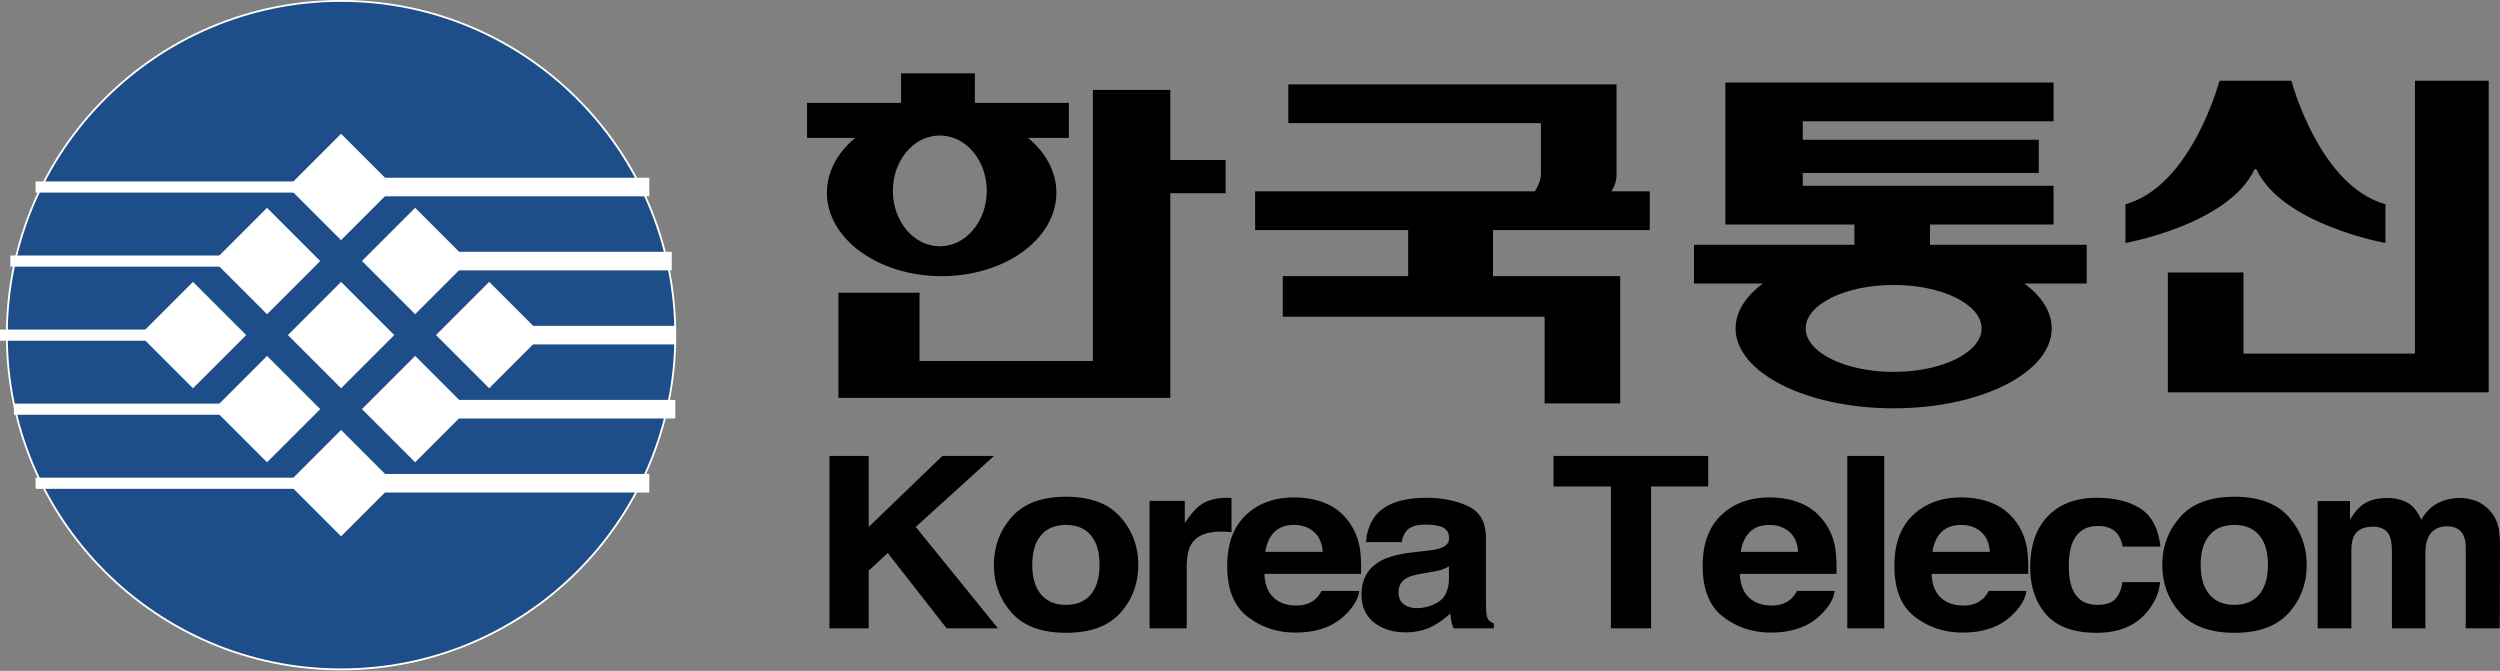 <?xml version="1.0" encoding="UTF-8" standalone="no"?>
<svg
   xml:space="preserve"
   width="858.975"
   height="230.507"
   viewBox="0 0 858.975 230.507"
   version="1.1"
   id="svg1323"
   xmlns="http://www.w3.org/2000/svg"
   xmlns:svg="http://www.w3.org/2000/svg"><rect x="0" y="0" width="858.975" height="230.507" fill="#808080" stroke="none"/><defs
     id="defs1327" /><g
     id="g2442"><g
       id="g2414"><path
         d="m 284.121,66.214 c 0,15.836 17.652,28.672 39.425,28.672 21.77,0 39.42,-12.836 39.42,-28.672 0,-7.214 -3.674,-13.804 -9.725,-18.841 h 14.017 v -12.036 H 334.951 V 25.201 h -25.345 v 10.136 h -32.309 v 12.036 h 16.55 c -6.052,5.037 -9.725,11.627 -9.725,18.841 z m 43.516,-18.841 c 6.601,2.384 11.404,9.634 11.404,18.209 0,10.52 -7.22,19.045 -16.127,19.045 -8.907,0 -16.13,-8.525 -16.13,-19.045 0,-8.576 4.802,-15.826 11.407,-18.209 3.348,-1.15 6.256,-1.015 9.447,0"
         style="fill:#000000;fill-opacity:1;fill-rule:nonzero;stroke:none;stroke-width:0.355"
         id="path1313" /><path
         d="m 402.106,30.902 h -26.607 v 93.13 h -59.556 v -23.443 h -27.877 v 36.112 H 402.106 V 66.379 h 19.005 V 54.974 H 402.106 V 30.902 M 555.425,60.044 V 29.003 H 442.653 v 13.3 h 86.797 v 17.743 c 0,0 -0.003,2.558 -2.117,5.701 h -96.083 v 13.302 h 52.586 v 15.838 h -43.086 v 13.942 h 89.967 v 29.776 H 556.688 V 94.886 H 512.974 V 79.049 h 53.856 V 65.747 h -13.163 c 1.036,-1.627 1.759,-3.537 1.759,-5.703 m 107.702,17.107 h 42.451 V 63.843 h -86.163 v -4.431 h 81.092 V 48.005 h -81.092 v -6.333 h 86.163 V 28.369 H 592.802 v 48.782 h 44.353 v 6.968 h -55.118 v 13.304 h 23.663 c -5.915,4.397 -9.369,9.703 -9.369,15.417 0,15.161 24.313,27.453 54.306,27.453 29.99,0 54.309,-12.292 54.309,-27.453 0,-5.714 -3.468,-11.019 -9.368,-15.417 h 21.405 V 84.119 H 663.127 Z M 650.637,127.776 c -16.685,0 -30.217,-6.689 -30.217,-14.937 0,-8.243 13.532,-14.933 30.217,-14.933 16.685,0 30.21,6.689 30.21,14.934 0,8.247 -13.525,14.935 -30.21,14.935 M 829.747,27.737 V 121.5 H 770.829 V 93.622 H 744.852 V 134.802 H 855.092 V 27.737 h -25.344"
         style="fill:#000000;fill-opacity:1;fill-rule:nonzero;stroke:none;stroke-width:0.355"
         id="path1315" /><path
         d="m 774.636,58.141 h 0.631 c 8.865,19.01 44.348,25.346 44.348,25.346 V 70.179 C 796.807,63.843 787.303,27.737 787.303,27.737 h -24.707 c 0,0 -9.506,36.106 -32.313,42.442 v 13.308 c 0,0 35.483,-6.336 44.354,-25.346 M 284.989,215.895 v -59.241 h 13.485 v 24.396 l 25.33,-24.396 h 17.714 l -26.885,24.396 28.266,34.845 h -17.628 l -20.252,-25.881 -6.546,6.065 v 19.815 h -13.485"
         style="fill:#000000;fill-opacity:1;fill-rule:nonzero;stroke:none;stroke-width:0.355"
         id="path1317" /><path
         d="m 357.683,204.237 c -2,-2.382 -3,-5.773 -3,-10.162 0,-4.397 1,-7.778 3,-10.152 2.004,-2.37 4.858,-3.555 8.572,-3.555 3.709,0 6.556,1.185 8.546,3.555 1.985,2.374 2.978,5.755 2.978,10.152 0,4.389 -0.994,7.781 -2.978,10.162 -1.99,2.391 -4.837,3.583 -8.547,3.583 -3.713,0 -6.567,-1.192 -8.571,-3.583 z m 27.263,-26.604 c -4.092,-4.635 -10.312,-6.955 -18.649,-6.955 -8.336,0 -14.555,2.32 -18.649,6.955 -4.093,4.639 -6.142,10.113 -6.142,16.441 0,6.427 2.049,11.928 6.142,16.494 4.095,4.575 10.313,6.854 18.649,6.854 8.337,0 14.558,-2.28 18.649,-6.854 4.096,-4.565 6.146,-10.067 6.146,-16.493 0,-6.331 -2.05,-11.803 -6.145,-16.441 m 36.511,-6.592 c 0.23,0 0.433,0.004 0.603,0.021 a 28.029,28.029 0 0 0 1.081,0.059 v 11.737 a 38.565,38.565 0 0 0 -3.649,-0.199 c -5.097,0 -8.528,1.502 -10.277,4.502 -0.979,1.685 -1.472,4.287 -1.472,7.794 v 20.939 H 394.975 V 172.089 h 12.104 v 7.637 c 1.957,-2.925 3.666,-4.918 5.116,-5.99 2.372,-1.792 5.465,-2.693 9.263,-2.693 m 29.959,11.676 c 1.825,1.563 2.843,3.869 3.053,6.895 h -19.717 c 0.411,-2.842 1.432,-5.096 3.042,-6.754 1.621,-1.659 3.898,-2.491 6.837,-2.491 2.699,0 4.957,0.781 6.785,2.351 z M 428.054,176.991 c -4.259,4.048 -6.391,9.859 -6.391,17.445 0,8.09 2.362,13.93 7.078,17.524 4.717,3.589 10.159,5.383 16.33,5.383 7.482,0 13.299,-2.127 17.458,-6.39 2.668,-2.679 4.167,-5.317 4.489,-7.916 H 454.065 c -0.677,1.288 -1.464,2.292 -2.358,3.009 -1.632,1.346 -3.756,2.011 -6.366,2.011 -2.461,0 -4.571,-0.547 -6.319,-1.645 -2.879,-1.77 -4.404,-4.851 -4.585,-9.243 h 33.213 c 0.051,-3.781 -0.077,-6.671 -0.407,-8.685 -0.564,-3.427 -1.795,-6.439 -3.692,-9.038 -2.107,-2.951 -4.78,-5.109 -8.014,-6.473 -3.234,-1.368 -6.876,-2.051 -10.905,-2.051 -6.798,0 -12.323,2.026 -16.578,6.069 m 66.214,29.786 c -2.301,1.445 -4.816,2.166 -7.542,2.166 -1.716,0 -3.178,-0.432 -4.383,-1.305 -1.202,-0.868 -1.802,-2.284 -1.802,-4.24 0,-2.196 0.982,-3.819 2.936,-4.862 1.16,-0.617 3.075,-1.14 5.742,-1.566 l 2.847,-0.483 c 1.429,-0.244 2.543,-0.506 3.365,-0.783 a 14.231,14.231 0 0 0 2.419,-1.107 v 4.26 c -0.085,3.835 -1.281,6.473 -3.582,7.921 z m -19.56,-14.231 c -4.603,2.41 -6.894,6.31 -6.894,11.692 0,4.156 1.425,7.366 4.29,9.631 2.862,2.262 6.49,3.396 10.883,3.396 3.444,0 6.529,-0.708 9.257,-2.127 2.287,-1.21 4.305,-2.666 6.056,-4.385 0.089,0.991 0.21,1.878 0.358,2.653 0.141,0.777 0.411,1.607 0.801,2.49 h 13.798 v -1.683 c -0.837,-0.35 -1.453,-0.792 -1.871,-1.328 -0.415,-0.537 -0.667,-1.551 -0.756,-3.057 -0.06,-1.981 -0.092,-3.666 -0.092,-5.063 v -20.096 c 0,-5.277 -2.06,-8.869 -6.184,-10.772 -4.131,-1.905 -8.844,-2.853 -14.157,-2.853 -8.159,0 -13.918,1.93 -17.27,5.789 -2.11,2.464 -3.294,5.617 -3.563,9.442 h 12.24 c 0.302,-1.685 0.894,-3.026 1.784,-4.016 1.25,-1.338 3.37,-2.008 6.366,-2.008 2.671,0 4.699,0.338 6.072,1.022 1.383,0.687 2.071,1.918 2.071,3.718 0,1.472 -0.905,2.562 -2.713,3.252 -1.007,0.405 -2.685,0.742 -5.028,1.007 l -4.316,0.483 c -4.897,0.562 -8.61,1.502 -11.131,2.813 m 59.071,-35.89 h 53.148 v 10.491 H 567.294 V 215.895 H 553.5 v -48.749 h -19.721 v -10.492 m 80.999,26.065 c 1.823,1.563 2.84,3.869 3.05,6.895 h -19.72 c 0.412,-2.842 1.433,-5.096 3.047,-6.754 1.621,-1.659 3.898,-2.491 6.834,-2.491 2.702,0 4.968,0.781 6.79,2.351 z M 591.412,176.991 c -4.265,4.048 -6.39,9.859 -6.39,17.445 0,8.09 2.362,13.93 7.074,17.524 4.72,3.589 10.167,5.383 16.341,5.383 7.475,0 13.287,-2.127 17.447,-6.39 2.667,-2.679 4.162,-5.317 4.492,-7.916 h -12.958 c -0.676,1.288 -1.464,2.292 -2.355,3.009 -1.628,1.346 -3.755,2.011 -6.362,2.011 -2.464,0 -4.575,-0.547 -6.326,-1.645 -2.88,-1.77 -4.402,-4.851 -4.582,-9.243 h 33.21 c 0.053,-3.781 -0.079,-6.671 -0.408,-8.685 -0.557,-3.427 -1.794,-6.439 -3.691,-9.038 -2.107,-2.951 -4.773,-5.109 -8.014,-6.473 -3.231,-1.368 -6.873,-2.051 -10.906,-2.051 -6.798,0 -12.319,2.026 -16.575,6.069 m 56.001,-20.336 v 59.24 h -12.687 v -59.241 h 12.688 m 33.235,26.065 c 1.826,1.563 2.84,3.869 3.053,6.895 h -19.728 c 0.422,-2.842 1.432,-5.096 3.054,-6.754 1.613,-1.659 3.889,-2.491 6.837,-2.491 2.695,0 4.957,0.781 6.784,2.351 z M 657.278,176.991 c -4.255,4.048 -6.387,9.859 -6.387,17.445 0,8.09 2.359,13.93 7.078,17.524 4.72,3.589 10.166,5.383 16.334,5.383 7.482,0 13.298,-2.127 17.447,-6.39 2.674,-2.679 4.17,-5.317 4.5,-7.916 h -12.954 c -0.685,1.288 -1.469,2.292 -2.362,3.009 -1.632,1.346 -3.756,2.011 -6.362,2.011 -2.468,0 -4.575,-0.547 -6.32,-1.645 -2.881,-1.77 -4.41,-4.851 -4.584,-9.243 h 33.203 c 0.057,-3.781 -0.074,-6.671 -0.401,-8.685 -0.564,-3.427 -1.795,-6.439 -3.692,-9.038 -2.11,-2.951 -4.78,-5.109 -8.014,-6.473 -3.234,-1.368 -6.872,-2.051 -10.901,-2.051 -6.809,0 -12.323,2.026 -16.586,6.069 m 85.028,10.812 h -13.004 a 9.609,9.609 0 0 0 -1.816,-4.422 c -1.429,-1.762 -3.641,-2.652 -6.634,-2.652 -4.277,0 -7.195,1.92 -8.773,5.747 -0.826,2.033 -1.246,4.748 -1.246,8.12 0,3.212 0.419,5.799 1.246,7.756 1.518,3.651 4.365,5.468 8.549,5.468 2.965,0 5.068,-0.725 6.316,-2.173 1.252,-1.449 2.007,-3.322 2.276,-5.628 h 12.948 c -0.294,3.483 -1.681,6.783 -4.182,9.889 -3.975,5.014 -9.865,7.516 -17.67,7.516 -7.805,0 -13.547,-2.089 -17.226,-6.269 -3.682,-4.177 -5.519,-9.606 -5.519,-16.277 0,-7.526 2.032,-13.386 6.096,-17.565 4.067,-4.183 9.677,-6.269 16.83,-6.269 6.083,0 11.054,1.231 14.929,3.699 3.876,2.463 6.171,6.816 6.88,13.06 m 16.83,16.434 c -2.004,-2.382 -3.003,-5.773 -3.003,-10.162 0,-4.397 1,-7.778 3.003,-10.152 2.008,-2.37 4.858,-3.555 8.568,-3.555 3.713,0 6.554,1.185 8.553,3.555 1.983,2.374 2.978,5.755 2.978,10.152 0,4.389 -0.996,7.781 -2.978,10.162 -1.999,2.391 -4.841,3.583 -8.553,3.583 -3.71,0 -6.56,-1.192 -8.568,-3.583 z m 27.267,-26.604 c -4.1,-4.635 -10.312,-6.955 -18.649,-6.955 -8.345,0 -14.557,2.32 -18.653,6.955 -4.093,4.639 -6.145,10.113 -6.145,16.441 0,6.427 2.052,11.928 6.145,16.494 4.096,4.575 10.309,6.854 18.653,6.854 8.337,0 14.55,-2.28 18.649,-6.854 4.096,-4.565 6.145,-10.067 6.145,-16.493 0,-6.331 -2.049,-11.803 -6.145,-16.441 m 58.916,-6.513 c 1.925,0 3.809,0.379 5.684,1.124 1.872,0.754 3.567,2.066 5.085,3.938 1.227,1.534 2.057,3.409 2.486,5.631 0.262,1.475 0.401,3.635 0.401,6.472 l -0.082,27.609 h -11.691 v -27.895 c 0,-1.655 -0.271,-3.024 -0.806,-4.098 -1.018,-2.037 -2.887,-3.052 -5.61,-3.052 -3.143,0 -5.327,1.313 -6.529,3.937 -0.609,1.396 -0.915,3.069 -0.915,5.024 v 26.083 h -11.497 v -26.083 c 0,-2.597 -0.266,-4.485 -0.798,-5.663 -0.96,-2.117 -2.847,-3.178 -5.652,-3.178 -3.248,0 -5.443,1.061 -6.557,3.178 -0.624,1.199 -0.936,2.997 -0.936,5.384 v 26.362 h -11.568 v -43.727 h 11.096 v 6.389 c 1.415,-2.279 2.745,-3.896 4.004,-4.862 2.209,-1.714 5.085,-2.573 8.61,-2.573 3.336,0 6.038,0.736 8.089,2.215 1.663,1.361 2.908,3.114 3.77,5.261 1.493,-2.574 3.344,-4.464 5.568,-5.664 2.34,-1.211 4.957,-1.812 7.848,-1.812"
         style="fill:#000000;fill-opacity:1;fill-rule:nonzero;stroke:none;stroke-width:0.355"
         id="path1319" /></g><g
       id="g1406"
       transform="matrix(0.319,0,0,0.319,-10.411,-12.451)"><circle
         fill="#1d4e8a"
         stroke="#ffffff"
         stroke-width="2"
         stroke-miterlimit="10"
         cx="400"
         cy="400"
         r="360"
         id="circle1172" /><line
         fill="#ffffff"
         stroke="#ffffff"
         stroke-width="12"
         stroke-miterlimit="10"
         x1="32.609"
         y1="400"
         x2="196"
         y2="400"
         id="line1174" /><line
         fill="#ffffff"
         stroke="#ffffff"
         stroke-width="12"
         stroke-miterlimit="10"
         x1="47.608"
         y1="479.762"
         x2="276"
         y2="479.762"
         id="line1176" /><line
         fill="#ffffff"
         stroke="#ffffff"
         stroke-width="12"
         stroke-miterlimit="10"
         x1="71"
         y1="559.523"
         x2="356"
         y2="559.523"
         id="line1178" /><line
         fill="#ffffff"
         stroke="#ffffff"
         stroke-width="12"
         stroke-miterlimit="10"
         x1="43.804"
         y1="320.238"
         x2="276"
         y2="320.238"
         id="line1180" /><line
         fill="#ffffff"
         stroke="#ffffff"
         stroke-width="12"
         stroke-miterlimit="10"
         x1="71"
         y1="240.477"
         x2="356"
         y2="240.477"
         id="line1182" /><line
         fill="#ffffff"
         stroke="#ffffff"
         stroke-width="20"
         stroke-miterlimit="10"
         x1="602"
         y1="400"
         x2="760"
         y2="400"
         id="line1184" /><line
         fill="#ffffff"
         stroke="#ffffff"
         stroke-width="20"
         stroke-miterlimit="10"
         x1="521"
         y1="479.762"
         x2="760"
         y2="479.762"
         id="line1186" /><line
         fill="#ffffff"
         stroke="#ffffff"
         stroke-width="20"
         stroke-miterlimit="10"
         x1="441"
         y1="559.523"
         x2="732"
         y2="559.523"
         id="line1188" /><line
         fill="#ffffff"
         stroke="#ffffff"
         stroke-width="20"
         stroke-miterlimit="10"
         x1="521"
         y1="320.238"
         x2="756.195"
         y2="320.238"
         id="line1190" /><line
         fill="#ffffff"
         stroke="#ffffff"
         stroke-width="20"
         stroke-miterlimit="10"
         x1="441"
         y1="240.477"
         x2="732"
         y2="240.477"
         id="line1192" /><rect
         x="360"
         y="360"
         transform="matrix(0.707,0.707,-0.707,0.707,400,-165.685)"
         fill="#ffffff"
         stroke="#ffffff"
         stroke-miterlimit="10"
         width="80"
         height="80"
         id="rect1194" /><rect
         x="439.762"
         y="280.239"
         transform="matrix(0.707,0.707,-0.707,0.707,366.964,-245.448)"
         fill="#ffffff"
         stroke="#ffffff"
         stroke-miterlimit="10"
         width="80"
         height="80"
         id="rect1196" /><rect
         x="280.238"
         y="439.762"
         transform="matrix(0.707,0.707,-0.707,0.707,433.038,-85.924)"
         fill="#ffffff"
         stroke="#ffffff"
         stroke-miterlimit="10"
         width="80"
         height="80"
         id="rect1198" /><rect
         x="439.762"
         y="439.762"
         transform="matrix(0.707,0.707,-0.707,0.707,479.762,-198.724)"
         fill="#ffffff"
         stroke="#ffffff"
         stroke-miterlimit="10"
         width="80"
         height="80"
         id="rect1200" /><rect
         x="519.524"
         y="360"
         transform="matrix(0.707,0.707,-0.707,0.707,446.723,-278.486)"
         fill="#ffffff"
         stroke="#ffffff"
         stroke-miterlimit="10"
         width="80"
         height="80"
         id="rect1202" /><rect
         x="360"
         y="519.524"
         transform="matrix(0.707,0.707,-0.707,0.707,512.8,-118.962)"
         fill="#ffffff"
         stroke="#ffffff"
         stroke-miterlimit="10"
         width="80"
         height="80"
         id="rect1204" /><rect
         x="280.238"
         y="280.239"
         transform="matrix(0.707,0.707,-0.707,0.707,320.24,-132.647)"
         fill="#ffffff"
         stroke="#ffffff"
         stroke-miterlimit="10"
         width="80"
         height="80"
         id="rect1206" /><rect
         x="360"
         y="200.477"
         transform="matrix(0.707,0.707,-0.707,0.707,287.202,-212.409)"
         fill="#ffffff"
         stroke="#ffffff"
         stroke-miterlimit="10"
         width="80"
         height="80"
         id="rect1208" /><rect
         x="200.477"
         y="360"
         transform="matrix(0.707,0.707,-0.707,0.707,353.276,-52.885)"
         fill="#ffffff"
         stroke="#ffffff"
         stroke-miterlimit="10"
         width="80"
         height="80"
         id="rect1210" /></g></g></svg>
